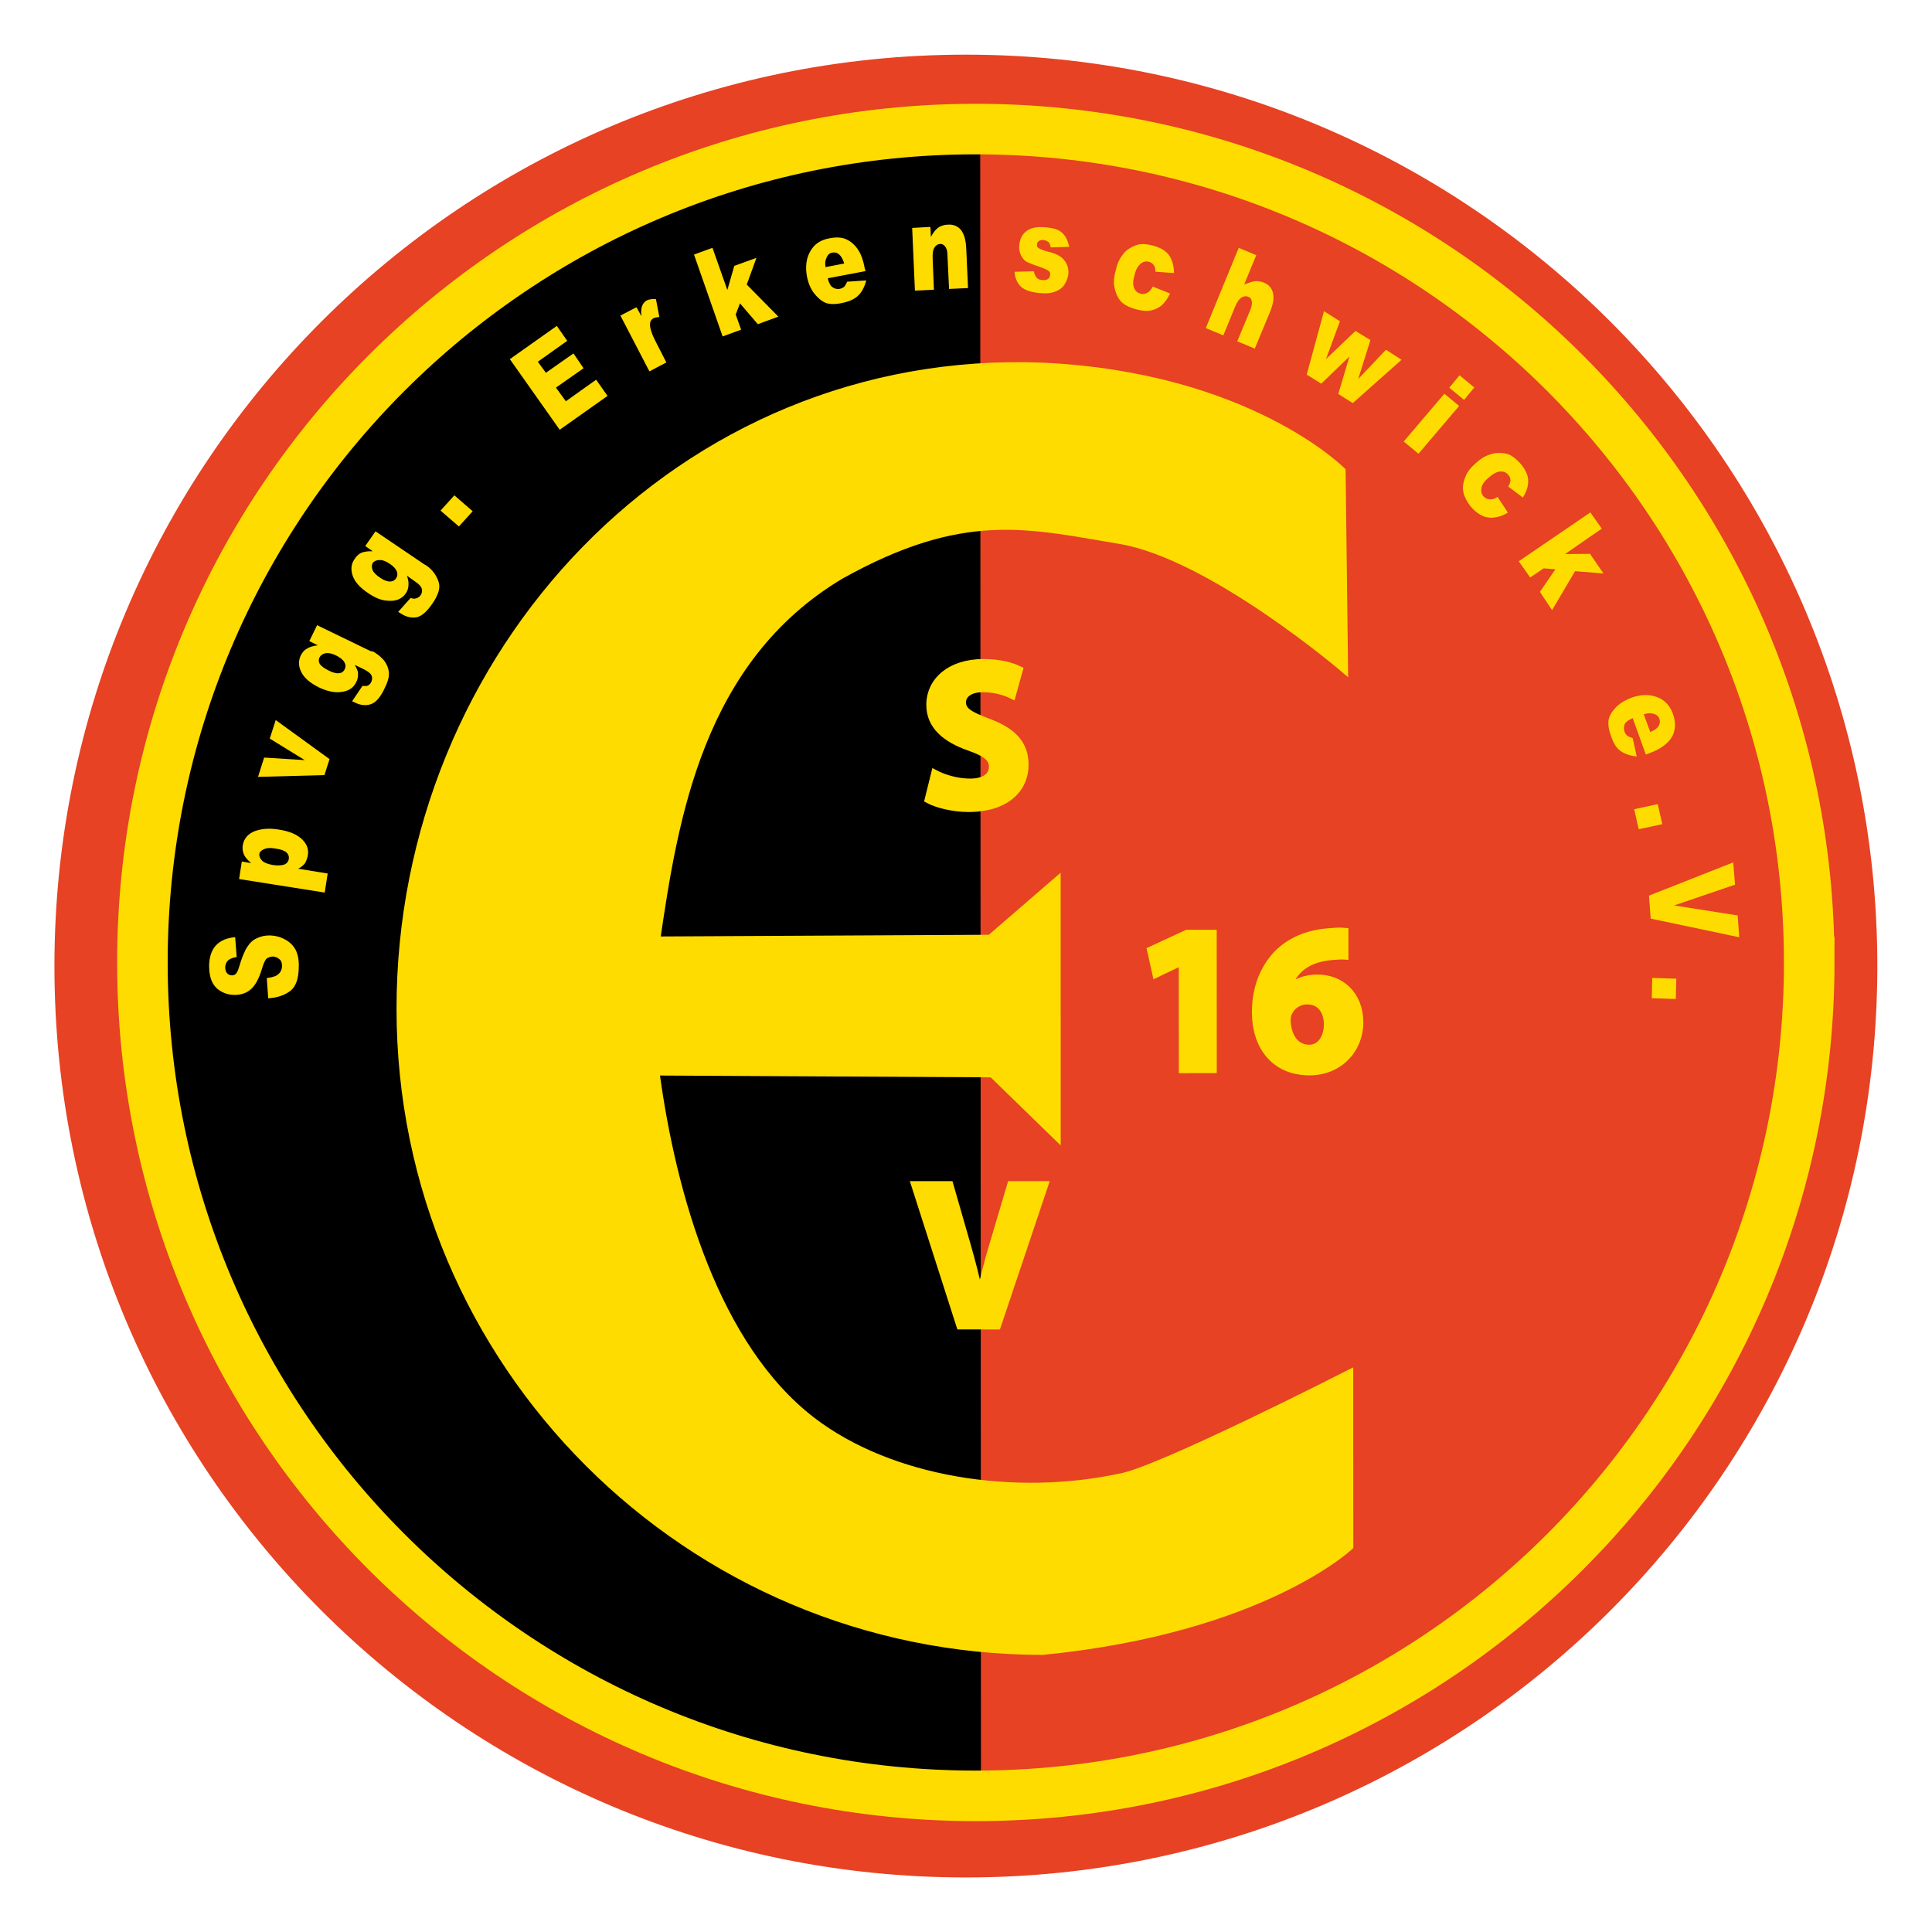 <?xml version="1.0" encoding="UTF-8" standalone="no"?>
<!DOCTYPE svg PUBLIC "-//W3C//DTD SVG 1.1//EN" "http://www.w3.org/Graphics/SVG/1.1/DTD/svg11.dtd">
<!-- Created with Inkscape (http://www.inkscape.org/) by Marsupilami -->
<svg
   xmlns:svg="http://www.w3.org/2000/svg"
   xmlns="http://www.w3.org/2000/svg"
   version="1.1"
   width="768"
   height="768"
   viewBox="-2.823 -2.823 99.739 99.739"
   id="svg13968">
  <defs
     id="defs13970" />
  <path
     d="m 93.907,47.027 c 0.014,25.887 -20.96,46.878 -46.846,46.887 C 21.179,93.928 0.183,72.953 0.173,47.072 0.164,21.186 21.134,0.194 47.02,0.185 c 25.882,-0.015 46.873,20.96 46.888,46.842 z m 0,0"
     id="path11772"
     style="fill:#e64223;fill-opacity:1;stroke:#e64223;stroke-width:0.372;stroke-linecap:butt;stroke-linejoin:miter;stroke-miterlimit:4;stroke-opacity:1" />
  <path
     d="M 47.818,89.888 C 24.059,89.899 4.788,70.645 4.777,46.885 4.767,23.121 24.021,3.85 47.78,3.839"
     id="path11774"
     style="fill:#000000;fill-opacity:1;fill-rule:nonzero;stroke:none" />
  <path
     d="m 90.578,46.843 c 0.01,23.764 -19.244,43.035 -43.008,43.045 -23.759,0.011 -43.03,-19.243 -43.041,-43.007 -0.011,-23.759 19.243,-43.03 43.002,-43.041 23.759,-0.011 43.035,19.244 43.046,43.003 z m 0,0"
     id="path11776"
     style="fill:none;stroke:#ffdc00;stroke-width:2.609;stroke-linecap:butt;stroke-linejoin:miter;stroke-miterlimit:4;stroke-opacity:1" />
  <path
     d="m 83.716,47.702 -0.025,1.047 -1.242,-0.04 0.025,-1.047 z m 0,0 m 2.936,-6.002 0.096,1.147 -3.144,1.073 3.28,0.517 0.08,1.125 -4.57,-0.962 -0.089,-1.186 z m 0,0 m -3.895,-3.009 0.235,1.033 -1.216,0.262 -0.235,-1.033 z m 0,0 m -0.612,-2.555 -0.68,-1.885 c -0.172,0.074 -0.3,0.155 -0.381,0.25 -0.079,0.14 -0.091,0.291 -0.039,0.449 0.021,0.078 0.076,0.157 0.159,0.226 0.058,0.035 0.146,0.07 0.259,0.105 l 0.21,0.949 c -0.35,-0.037 -0.635,-0.136 -0.842,-0.287 -0.203,-0.145 -0.362,-0.396 -0.481,-0.759 -0.129,-0.34 -0.167,-0.629 -0.127,-0.855 0.049,-0.219 0.175,-0.43 0.368,-0.629 0.206,-0.212 0.483,-0.381 0.823,-0.51 0.475,-0.164 0.908,-0.173 1.294,-0.03 0.383,0.137 0.66,0.419 0.824,0.839 0.122,0.349 0.148,0.651 0.079,0.906 -0.059,0.252 -0.197,0.471 -0.414,0.661 -0.208,0.196 -0.516,0.37 -0.923,0.512 z m 0.226,-1.17 c 0.208,-0.082 0.355,-0.185 0.43,-0.301 0.071,-0.121 0.088,-0.247 0.045,-0.369 -0.052,-0.158 -0.179,-0.25 -0.367,-0.283 -0.104,-0.028 -0.249,-0.019 -0.443,0.041 z m 0,0 m -3.091,-11.335 0.587,0.837 -1.897,1.312 1.291,-0.011 0.694,1.014 -1.466,-0.119 -1.187,2.012 -0.627,-0.943 0.8,-1.168 -0.606,-0.047 -0.698,0.472 -0.587,-0.837 z m 0,0 m -4.791,-0.8 0.532,0.808 c -0.211,0.131 -0.424,0.213 -0.638,0.245 -0.205,0.038 -0.41,0.022 -0.606,-0.047 -0.2,-0.075 -0.403,-0.22 -0.6,-0.423 -0.177,-0.205 -0.301,-0.4 -0.374,-0.581 -0.079,-0.172 -0.11,-0.361 -0.101,-0.553 0.017,-0.18 0.07,-0.369 0.159,-0.567 0.084,-0.194 0.248,-0.398 0.484,-0.609 0.248,-0.229 0.488,-0.38 0.714,-0.45 0.155,-0.062 0.319,-0.093 0.492,-0.092 0.169,-0.005 0.335,0.014 0.484,0.065 0.182,0.062 0.384,0.211 0.597,0.442 0.274,0.301 0.42,0.599 0.438,0.89 0.013,0.295 -0.08,0.596 -0.278,0.903 l -0.753,-0.569 c 0.068,-0.102 0.106,-0.209 0.115,-0.317 0.003,-0.103 -0.038,-0.205 -0.126,-0.3 -0.112,-0.124 -0.257,-0.174 -0.429,-0.155 -0.178,0.023 -0.376,0.137 -0.594,0.332 -0.205,0.177 -0.319,0.35 -0.348,0.514 -0.031,0.178 0.003,0.323 0.102,0.434 0.088,0.09 0.193,0.143 0.31,0.154 0.125,0.022 0.267,-0.022 0.419,-0.125 z m 0,0 m -1.964,-6.28 0.762,0.63 -0.529,0.641 -0.762,-0.63 z m -0.782,0.953 0.762,0.63 -2.1,2.467 -0.762,-0.63 z m 0,0 m -6.214,-4.262 0.821,0.521 -0.721,1.956 1.525,-1.457 0.77,0.472 -0.631,2.011 1.436,-1.512 0.801,0.518 -2.515,2.235 -0.75,-0.469 0.579,-1.941 -1.458,1.409 -0.75,-0.469 z m 0,0 m -4.403,-3.27 0.905,0.377 -0.624,1.516 c 0.197,-0.079 0.371,-0.138 0.525,-0.166 0.158,-0.022 0.322,0.002 0.484,0.065 0.255,0.099 0.417,0.281 0.48,0.541 0.06,0.249 0.009,0.572 -0.15,0.965 l -0.791,1.903 -0.905,-0.377 0.686,-1.644 c 0.067,-0.182 0.088,-0.332 0.059,-0.446 -0.021,-0.108 -0.083,-0.178 -0.181,-0.21 -0.111,-0.044 -0.228,-0.03 -0.344,0.039 -0.122,0.073 -0.237,0.246 -0.348,0.514 l -0.591,1.443 -0.905,-0.377 z m 0,0 m -4.434,2.001 0.889,0.355 c -0.11,0.233 -0.244,0.428 -0.4,0.584 -0.159,0.145 -0.344,0.237 -0.545,0.281 -0.208,0.053 -0.454,0.044 -0.729,-0.029 -0.267,-0.062 -0.484,-0.15 -0.65,-0.253 -0.17,-0.104 -0.298,-0.251 -0.382,-0.424 -0.089,-0.169 -0.149,-0.363 -0.178,-0.567 -0.034,-0.199 -0.009,-0.458 0.074,-0.76 0.068,-0.33 0.183,-0.592 0.338,-0.793 0.089,-0.138 0.209,-0.261 0.36,-0.353 0.144,-0.089 0.29,-0.157 0.432,-0.202 0.203,-0.054 0.464,-0.043 0.767,0.036 0.404,0.101 0.691,0.27 0.862,0.509 0.166,0.242 0.25,0.55 0.255,0.917 l -0.959,-0.07 c 0.008,-0.128 -0.022,-0.242 -0.081,-0.331 -0.055,-0.084 -0.142,-0.149 -0.265,-0.185 -0.152,-0.037 -0.303,0.001 -0.438,0.121 -0.141,0.124 -0.246,0.329 -0.307,0.62 -0.075,0.255 -0.075,0.458 -0.009,0.613 0.061,0.159 0.173,0.258 0.325,0.295 0.122,0.036 0.239,0.022 0.344,-0.039 0.114,-0.054 0.213,-0.166 0.295,-0.325 z m 0,0 m -7.138,-0.766 0.996,-0.023 c 0.025,0.138 0.076,0.246 0.142,0.322 0.06,0.08 0.162,0.123 0.294,0.131 0.127,0.012 0.23,-0.009 0.309,-0.065 0.059,-0.054 0.092,-0.128 0.098,-0.221 0.013,-0.072 -0.02,-0.142 -0.085,-0.193 -0.061,-0.045 -0.203,-0.115 -0.422,-0.193 -0.328,-0.107 -0.555,-0.197 -0.688,-0.26 -0.136,-0.073 -0.239,-0.191 -0.315,-0.353 -0.08,-0.168 -0.106,-0.356 -0.082,-0.55 0.021,-0.205 0.087,-0.381 0.191,-0.522 0.115,-0.148 0.268,-0.255 0.452,-0.317 0.179,-0.058 0.42,-0.075 0.723,-0.051 0.298,0.028 0.521,0.082 0.667,0.157 0.14,0.079 0.254,0.189 0.341,0.318 0.081,0.133 0.148,0.314 0.204,0.532 l -0.957,0.03 c -0.021,-0.108 -0.055,-0.193 -0.094,-0.255 -0.069,-0.062 -0.164,-0.108 -0.275,-0.128 -0.118,-0.006 -0.211,0.017 -0.27,0.071 -0.048,0.046 -0.072,0.101 -0.069,0.166 -0.013,0.077 0.006,0.135 0.069,0.171 0.065,0.051 0.204,0.11 0.406,0.171 0.329,0.073 0.566,0.164 0.707,0.263 0.152,0.096 0.267,0.23 0.346,0.398 0.076,0.162 0.105,0.331 0.089,0.511 -0.024,0.194 -0.091,0.376 -0.194,0.541 -0.109,0.169 -0.275,0.294 -0.482,0.371 -0.203,0.083 -0.471,0.111 -0.807,0.076 -0.468,-0.043 -0.8,-0.16 -0.989,-0.352 -0.181,-0.185 -0.285,-0.437 -0.305,-0.748 z m 0,0 m -5.286,-2.263 0.941,-0.053 0.027,0.52 c 0.101,-0.205 0.222,-0.362 0.361,-0.472 0.147,-0.103 0.326,-0.161 0.525,-0.166 0.275,-0.016 0.502,0.078 0.665,0.276 0.158,0.201 0.251,0.515 0.271,0.94 l 0.094,2.059 -0.98,0.046 -0.084,-1.78 c -0.005,-0.194 -0.05,-0.336 -0.125,-0.419 -0.064,-0.086 -0.151,-0.131 -0.256,-0.124 -0.12,0.009 -0.221,0.07 -0.291,0.187 -0.076,0.121 -0.107,0.328 -0.089,0.619 l 0.063,1.558 -0.98,0.046 z m 0,0 m -2.406,2.228 -1.949,0.371 c 0.04,0.195 0.109,0.341 0.202,0.432 0.126,0.101 0.263,0.14 0.416,0.113 0.092,-0.018 0.174,-0.059 0.239,-0.117 0.045,-0.057 0.094,-0.142 0.144,-0.252 l 0.983,-0.065 c -0.09,0.341 -0.23,0.604 -0.415,0.78 -0.181,0.181 -0.461,0.311 -0.842,0.387 -0.345,0.073 -0.622,0.069 -0.832,-0.007 -0.213,-0.087 -0.407,-0.25 -0.59,-0.481 -0.183,-0.226 -0.31,-0.521 -0.381,-0.88 -0.095,-0.503 -0.038,-0.939 0.169,-1.299 0.197,-0.357 0.514,-0.584 0.95,-0.666 0.366,-0.079 0.671,-0.066 0.905,0.04 0.243,0.112 0.445,0.287 0.602,0.522 0.166,0.242 0.285,0.576 0.36,0.995 z m -1.101,-0.392 c -0.07,-0.221 -0.157,-0.375 -0.256,-0.461 -0.093,-0.091 -0.211,-0.126 -0.359,-0.103 -0.154,0.028 -0.256,0.129 -0.311,0.302 -0.059,0.109 -0.075,0.259 -0.039,0.449 z m 0,0 m -7.756,-0.461 0.954,-0.348 0.767,2.178 0.358,-1.246 1.144,-0.414 -0.5,1.379 1.632,1.655 -1.06,0.389 -0.922,-1.074 -0.22,0.576 0.279,0.783 -0.954,0.348 z m 0,0 m -3.799,3.149 0.829,-0.429 0.256,0.461 c -0.027,-0.213 -0.017,-0.385 0.03,-0.51 0.036,-0.122 0.114,-0.223 0.231,-0.297 0.131,-0.066 0.299,-0.091 0.489,-0.073 l 0.175,0.923 c -0.151,0.013 -0.255,0.04 -0.309,0.065 -0.117,0.074 -0.175,0.177 -0.173,0.307 -0.008,0.212 0.103,0.544 0.341,0.992 l 0.502,0.981 -0.874,0.461 z m 0,0 m -5.708,2.25 2.424,-1.716 0.539,0.769 -1.519,1.081 0.416,0.569 1.425,-0.999 0.52,0.766 -1.425,0.999 0.511,0.705 1.564,-1.113 0.587,0.837 -2.469,1.747 z m 0,0 m -3.577,7.818 0.713,-0.787 0.946,0.821 -0.713,0.787 z m 0,0 m -3.888,1.83 0.53,-0.759 2.534,1.715 0.109,0.059 c 0.171,0.124 0.315,0.269 0.42,0.431 0.102,0.152 0.173,0.313 0.214,0.474 0.035,0.165 0.015,0.335 -0.05,0.507 -0.058,0.163 -0.148,0.336 -0.268,0.508 -0.291,0.44 -0.572,0.688 -0.845,0.744 -0.275,0.041 -0.546,-0.022 -0.817,-0.203 -0.037,-0.017 -0.082,-0.044 -0.124,-0.081 l 0.642,-0.72 c 0.096,0.047 0.189,0.053 0.273,0.028 0.092,-0.018 0.177,-0.078 0.249,-0.174 0.07,-0.117 0.086,-0.233 0.042,-0.35 -0.035,-0.11 -0.153,-0.23 -0.353,-0.36 l -0.405,-0.289 c 0.059,0.169 0.088,0.318 0.083,0.431 10e-4,0.189 -0.047,0.354 -0.146,0.49 -0.198,0.282 -0.509,0.411 -0.938,0.371 -0.3,-0.013 -0.635,-0.141 -1.002,-0.394 -0.421,-0.282 -0.691,-0.583 -0.795,-0.893 -0.112,-0.322 -0.081,-0.609 0.091,-0.857 0.11,-0.174 0.245,-0.294 0.398,-0.346 0.143,-0.049 0.325,-0.072 0.546,-0.062 z m 0.782,1.645 c 0.191,0.128 0.358,0.192 0.502,0.187 0.134,-10e-4 0.238,-0.057 0.307,-0.164 0.072,-0.101 0.089,-0.222 0.042,-0.35 -0.05,-0.138 -0.175,-0.274 -0.366,-0.401 -0.199,-0.139 -0.381,-0.201 -0.541,-0.194 -0.154,0.003 -0.273,0.056 -0.345,0.157 -0.052,0.1 -0.053,0.219 -0.003,0.356 0.047,0.127 0.181,0.265 0.404,0.408 z m 0,0 m -3.67,3.263 0.402,-0.822 2.759,1.338 0.135,0.024 c 0.176,0.1 0.338,0.223 0.472,0.361 0.13,0.132 0.228,0.283 0.279,0.446 0.061,0.159 0.081,0.327 0.05,0.505 -0.032,0.183 -0.1,0.369 -0.198,0.56 -0.218,0.477 -0.461,0.762 -0.724,0.844 -0.254,0.089 -0.531,0.06 -0.818,-0.084 -0.037,-0.017 -0.087,-0.04 -0.147,-0.066 l 0.537,-0.798 c 0.086,0.015 0.165,0.019 0.238,0.002 0.095,-0.033 0.166,-0.1 0.214,-0.2 0.058,-0.134 0.059,-0.252 0.003,-0.356 -0.052,-0.098 -0.188,-0.202 -0.402,-0.309 l -0.457,-0.219 c 0.088,0.149 0.149,0.279 0.17,0.387 0.016,0.191 -0.014,0.36 -0.088,0.5 -0.151,0.321 -0.434,0.494 -0.865,0.522 -0.307,0.025 -0.664,-0.057 -1.067,-0.247 -0.447,-0.222 -0.749,-0.479 -0.895,-0.772 -0.157,-0.29 -0.171,-0.576 -0.047,-0.861 0.086,-0.178 0.203,-0.306 0.344,-0.376 0.133,-0.081 0.316,-0.133 0.544,-0.162 z m 1.02,1.528 c 0.209,0.106 0.381,0.146 0.513,0.13 0.136,-0.011 0.238,-0.082 0.294,-0.206 0.06,-0.118 0.057,-0.238 -0.016,-0.36 -0.067,-0.126 -0.215,-0.246 -0.434,-0.354 -0.205,-0.101 -0.383,-0.137 -0.535,-0.114 -0.149,0.028 -0.256,0.104 -0.317,0.222 -0.054,0.109 -0.05,0.224 0.019,0.341 0.075,0.107 0.233,0.224 0.475,0.341 z m 0,0 m -3.666,5.48 0.314,-0.996 2.099,0.131 -1.808,-1.111 0.307,-0.957 2.779,2.016 -0.264,0.826 z m 0,0 m 3.441,5.973 -4.419,-0.698 0.14,-0.907 0.481,0.085 c -0.18,-0.161 -0.304,-0.301 -0.362,-0.421 -0.075,-0.167 -0.099,-0.34 -0.069,-0.508 0.06,-0.341 0.272,-0.587 0.623,-0.723 0.355,-0.131 0.777,-0.161 1.263,-0.075 0.531,0.083 0.923,0.251 1.18,0.505 0.25,0.242 0.345,0.522 0.291,0.825 -0.027,0.154 -0.081,0.293 -0.151,0.41 -0.083,0.104 -0.198,0.198 -0.346,0.276 l 1.523,0.248 z m -2.665,-1.421 c 0.261,0.036 0.462,0.022 0.601,-0.033 0.131,-0.066 0.203,-0.168 0.211,-0.3 0.019,-0.111 -0.021,-0.222 -0.122,-0.319 -0.098,-0.092 -0.294,-0.161 -0.579,-0.201 -0.255,-0.045 -0.451,-0.03 -0.582,0.037 -0.139,0.055 -0.224,0.144 -0.243,0.255 -0.006,0.118 0.048,0.236 0.157,0.345 0.102,0.097 0.292,0.17 0.557,0.217 z m 0,0 m -0.251,6.879 -0.074,-1.044 c 0.218,-0.026 0.384,-0.071 0.499,-0.13 0.195,-0.119 0.289,-0.291 0.287,-0.505 0.002,-0.153 -0.042,-0.27 -0.138,-0.342 -0.09,-0.08 -0.201,-0.125 -0.333,-0.138 -0.116,0.009 -0.226,0.044 -0.316,0.103 -0.088,0.079 -0.177,0.271 -0.259,0.569 -0.149,0.48 -0.332,0.819 -0.555,1.013 -0.231,0.212 -0.53,0.308 -0.886,0.3 -0.232,-0.006 -0.45,-0.064 -0.644,-0.173 -0.19,-0.103 -0.343,-0.249 -0.455,-0.457 -0.116,-0.214 -0.177,-0.517 -0.178,-0.904 0.014,-0.444 0.134,-0.79 0.359,-1.028 0.215,-0.235 0.548,-0.38 0.986,-0.421 l 0.078,1.025 c -0.199,0.034 -0.353,0.092 -0.448,0.179 -0.091,0.093 -0.142,0.218 -0.145,0.371 0.006,0.135 0.043,0.236 0.107,0.296 0.058,0.065 0.136,0.098 0.24,0.102 0.069,0.002 0.133,-0.021 0.19,-0.066 0.064,-0.053 0.126,-0.181 0.186,-0.384 0.136,-0.462 0.275,-0.804 0.417,-1.017 0.131,-0.21 0.297,-0.364 0.495,-0.448 0.19,-0.095 0.408,-0.146 0.64,-0.145 0.292,0.002 0.558,0.068 0.798,0.2 0.246,0.123 0.432,0.304 0.56,0.535 0.118,0.234 0.176,0.522 0.166,0.862 -8.1e-4,0.625 -0.15,1.049 -0.442,1.271 -0.302,0.224 -0.681,0.351 -1.137,0.375 z m 0,0"
     id="path12953"
     style="fill:#ffdc00;fill-opacity:1;stroke:none" />
  <path
     d="m 31.035,52.514 c 0.871,6.464 3.121,14.193 8.051,17.99 4.079,3.137 10.495,4.091 15.92,2.929 1.976,-0.327 11.845,-5.363 11.845,-5.363 l 0.004,8.944 c 0,0 -4.527,4.286 -15.839,5.41 -18.32,0.006 -33.176,-14.837 -33.182,-33.153 -0.011,-18.321 14.458,-33.922 33.153,-33.187 10.622,0.495 15.471,5.398 15.471,5.398 l 0.126,10.25 c 0,0 -6.86,-5.872 -11.6,-6.661 -4.74,-0.789 -8.092,-1.716 -14.426,1.826 -7.27,4.353 -8.563,12.524 -9.486,18.812 l 17.224,-0.089 3.45,-2.983 0.003,13.233 -3.353,-3.262 z m 0,0"
     id="path11874"
     style="fill:#ffdc00;fill-opacity:1;fill-rule:nonzero;stroke:#ffdc00;stroke-width:0.372;stroke-linecap:butt;stroke-linejoin:miter;stroke-miterlimit:4;stroke-opacity:1" />
  <path
     d="m 45.098,38.458 c 0.411,0.226 1.235,0.45 2.067,0.453 1.998,-6.2e-4 2.93,-1.042 2.926,-2.262 -10e-4,-1.036 -0.592,-1.706 -1.881,-2.185 -0.952,-0.366 -1.352,-0.57 -1.35,-1.036 5e-5,-0.367 0.347,-0.703 1.06,-0.701 0.699,-0.001 1.228,0.206 1.511,0.345 l 0.366,-1.319 c -0.43,-0.205 -1.026,-0.369 -1.859,-0.367 -1.706,0.002 -2.754,0.944 -2.754,2.183 7e-5,1.071 0.799,1.742 2.012,2.173 0.874,0.302 1.218,0.571 1.22,1.013 -0.001,0.486 -0.399,0.802 -1.158,0.803 -0.699,10e-4 -1.393,-0.225 -1.824,-0.455 z m 0,0"
     id="path11880"
     style="fill:#ffdc00;fill-opacity:1;stroke:#ffdc00;stroke-width:0.372;stroke-linecap:butt;stroke-linejoin:miter;stroke-miterlimit:4;stroke-opacity:1" />
  <path
     d="m 48.664,65.624 2.446,-7.284 -1.75,-3.7e-4 -0.924,3.114 c -0.25,0.829 -0.477,1.696 -0.66,2.571 l -0.035,-9.9e-4 c -0.173,-0.908 -0.4,-1.731 -0.648,-2.603 l -0.886,-3.081 -1.805,-6e-5 2.334,7.282 z m 0,0"
     id="path11886"
     style="fill:#ffdc00;fill-opacity:1;stroke:#ffdc00;stroke-width:0.372;stroke-linecap:butt;stroke-linejoin:miter;stroke-miterlimit:4;stroke-opacity:1" />
  <path
     d="m 58.22,52.392 1.587,-0.003 -0.004,-7.026 -1.349,8.1e-4 -1.873,0.866 0.274,1.233 1.337,-0.637 0.025,-7e-4 z m 0,0"
     id="path11894"
     style="fill:#ffdc00;fill-opacity:1;stroke:#ffdc00;stroke-width:0.372;stroke-linecap:butt;stroke-linejoin:miter;stroke-miterlimit:4;stroke-opacity:1" />
  <path
     d="m 66.603,45.264 c -0.152,-0.012 -0.358,-0.023 -0.661,0.008 -1.091,0.056 -2.007,0.391 -2.699,1.028 -0.771,0.717 -1.256,1.817 -1.251,3.136 -0.002,1.675 0.917,3.072 2.797,3.07 1.517,-9e-4 2.581,-1.147 2.583,-2.54 -5.9e-4,-1.463 -0.995,-2.292 -2.175,-2.291 -0.649,-2.4e-4 -1.142,0.206 -1.49,0.551 l -0.03,-1.4e-4 c 0.182,-0.811 0.83,-1.564 2.288,-1.675 0.262,-0.023 0.452,-0.035 0.638,-0.022 z m -1.844,6.032 c -0.748,-0.003 -1.107,-0.671 -1.139,-1.415 0.005,-0.197 0.023,-0.328 0.079,-0.422 0.15,-0.345 0.515,-0.618 0.961,-0.614 0.705,-0.005 1.047,0.561 1.047,1.205 0.003,0.714 -0.368,1.244 -0.938,1.248 z m 0,0"
     id="path11896"
     style="fill:#ffdc00;fill-opacity:1;stroke:#ffdc00;stroke-width:0.372;stroke-linecap:butt;stroke-linejoin:miter;stroke-miterlimit:4;stroke-opacity:1" />
</svg>
<!-- version: 20110311, original size: 94.093758 94.093765, border: 3% -->
